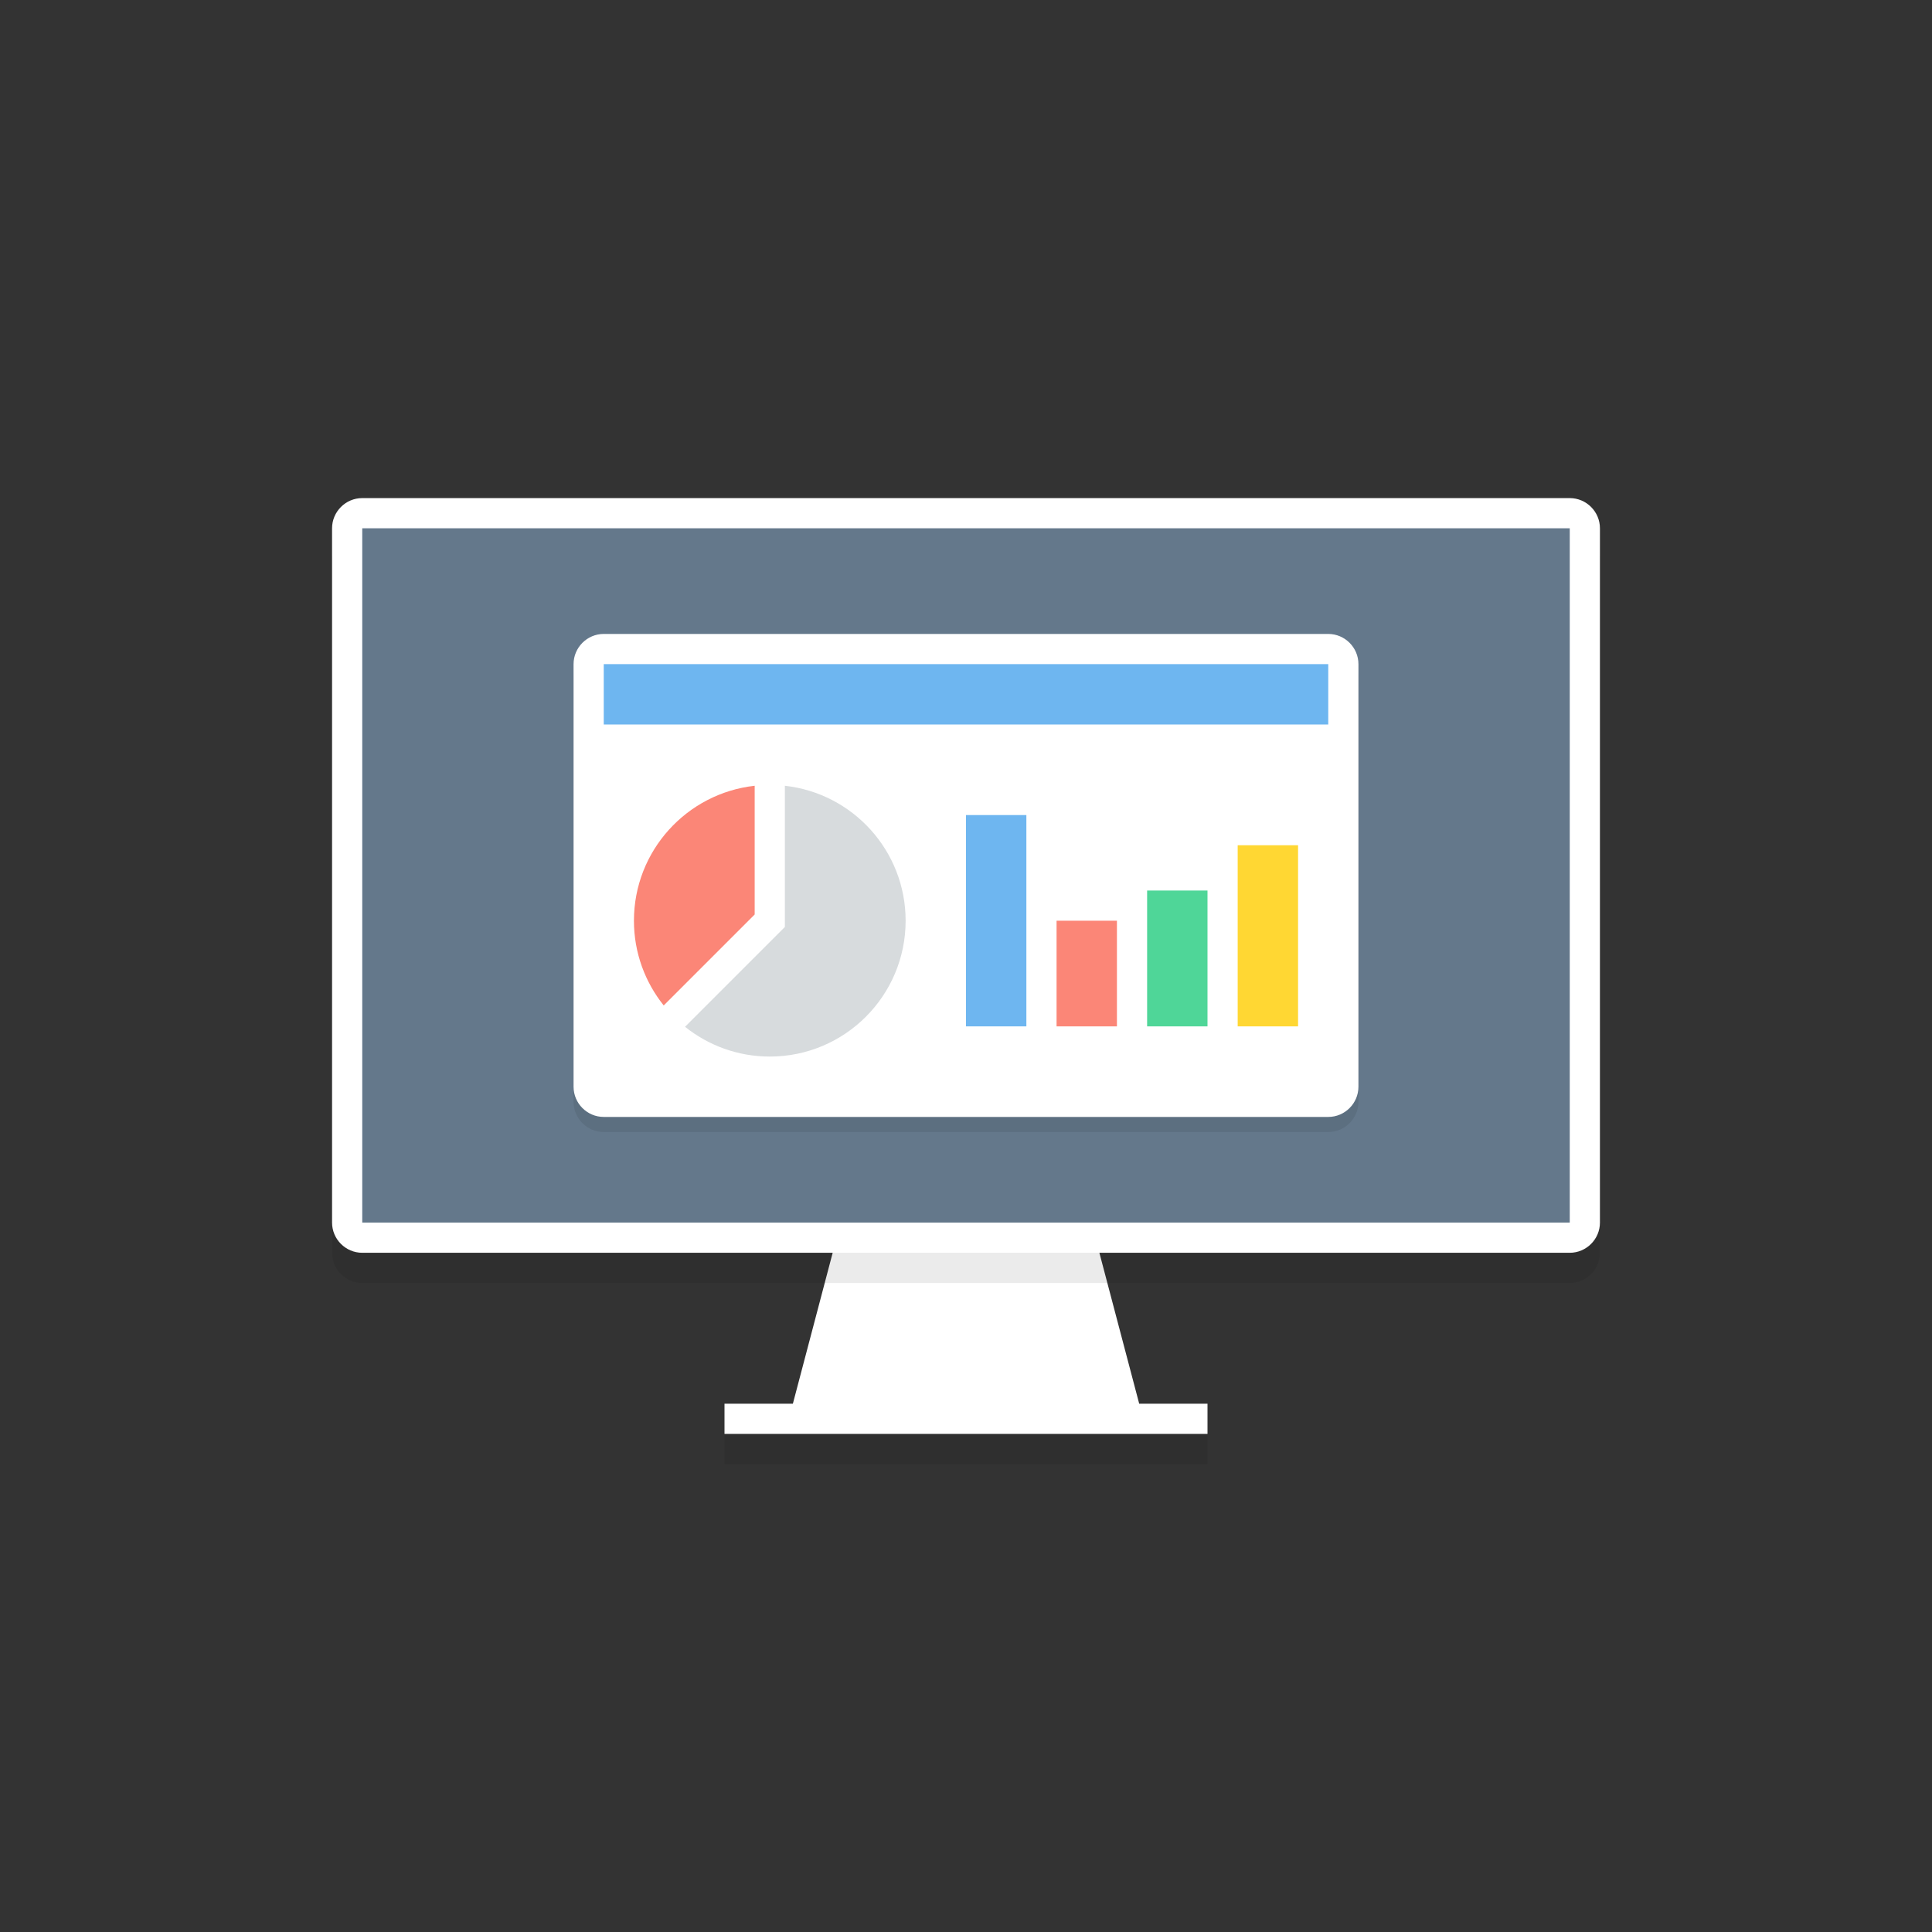 <svg xmlns="http://www.w3.org/2000/svg" viewBox="0 0 128 128" enable-background="new 0 0 128 128"><rect x="0" y="0" width="128" height="128" fill="#333333" stroke="none"/><symbol viewBox="-42 -31 84 61"><path d="M42-29c0-1.105-.895-2-2-2h-80c-1.105 0-2 .895-2 2v56c0 1.105.895 2 2 2h80c1.105 0 2-.895 2-2v-56z" opacity=".12"/><path fill="#fff" d="M42-28c0-1.105-.895-2-2-2h-80c-1.105 0-2 .895-2 2v56c0 1.105.895 2 2 2h80c1.105 0 2-.895 2-2v-56z"/><linearGradient id="a" gradientUnits="userSpaceOnUse" y1="-29" x2="0" y2="22"><stop offset="0" stop-color="#53B4F5"/><stop offset="1" stop-color="#65BCF6"/></linearGradient><path fill="url(#a)" d="M41 22v-49.5c0-.55-.45-1.5-1-1.5h-80c-.55 0-1 .95-1 1.5v49.5"/><path fill="#FF6259" d="M-36 26.5c0-1.105-.895-2-2-2s-2 .895-2 2 .895 2 2 2 2-.895 2-2z"/><path fill="#fff" d="M-39 26.5l-.035.139c-.016.075-.028.241.033.396.05.162.163.342.337.485.094.06.189.134.308.163.123.046.21.051.382.064.103-.017.178-.011.319-.061.135-.032.226-.106.321-.166.175-.143.287-.324.337-.486.061-.158.046-.306.033-.395l-.035-.139-.062.127c-.026.079-.104.178-.185.275-.072.108-.209.179-.33.25l-.194.065-.256.033-.192-.029-.207-.069c-.121-.071-.258-.142-.33-.25-.168-.179-.238-.413-.244-.402z" opacity=".6"/><path fill="#FFC933" d="M-30 26.5c0-1.105-.895-2-2-2s-2 .895-2 2 .895 2 2 2 2-.895 2-2z"/><path fill="#2ECC71" d="M-24 26.5c0-1.105-.895-2-2-2s-2 .895-2 2 .895 2 2 2 2-.895 2-2z"/><path fill="#75C3F7" d="M-40 16h80v1h-80zM-40 8h80v1h-80zM-40 0h80v1h-80zM-40-8h80v1h-80zM-40-16h80v1h-80zM-40-24h80v1h-80zM19 21v-49h1v49zM27 21v-49h1v49zM35 21v-49h1v49zM11 21v-49h1v49zM3 21v-49h1v49zM-5 21v-49h1v49zM-13 21v-49h1v49zM-21 21v-49h1v49zM-29 21v-49h1v49zM-37 21v-49h1v49z"/><path opacity=".08" d="M41 21h-82v1h82z"/><path fill="#fff" d="M-33 26.5l-.035.139c-.016.075-.028.241.033.396.05.162.163.342.337.485.094.06.189.134.308.163.123.046.21.051.382.064.103-.017.178-.011.319-.061.135-.032.226-.106.321-.166.175-.143.287-.324.337-.486.061-.158.046-.306.033-.395l-.035-.139-.062.127c-.026.079-.104.178-.185.275-.072.108-.209.179-.33.25l-.194.065-.256.033-.192-.029-.207-.069c-.121-.071-.258-.142-.33-.25-.168-.179-.238-.413-.244-.402zM-27 26.5l-.035.139c-.016.075-.028.241.033.396.05.162.163.342.337.485.094.06.189.134.308.163.123.046.21.051.382.064.103-.017.178-.011.319-.061.135-.032.226-.106.321-.166.175-.143.287-.324.337-.486.061-.158.046-.306.033-.395l-.035-.139-.062.127c-.026.079-.104.178-.185.275-.072.108-.209.179-.33.25l-.194.065-.256.033-.192-.029-.207-.069c-.121-.071-.258-.142-.33-.25-.168-.179-.238-.413-.244-.402z" opacity=".6"/></symbol><g><path opacity=".08" d="M75.475 95l-2.902-11h-17.142l-2.901 11h-4.53v2h32v-2z"/><path fill="#fff" d="M75.475 93l-2.902-11h-17.142l-2.901 11h-4.53v2h32v-2z"/><path opacity=".08" d="M106 83c0 1.1-.9 2-2 2h-80c-1.1 0-2-.9-2-2v-46c0-1.1.9-2 2-2h80c1.1 0 2 .9 2 2v46z"/><path fill="#fff" d="M106 81c0 1.1-.9 2-2 2h-80c-1.1 0-2-.9-2-2v-46c0-1.1.9-2 2-2h80c1.1 0 2 .9 2 2v46z"/><path fill="#64788B" d="M24 35h80v46h-80z"/><path opacity=".08" d="M90 73c0 1.1-.9 2-2 2h-48c-1.1 0-2-.9-2-2v-28c0-1.1.9-2 2-2h48c1.1 0 2 .9 2 2v28z"/><path fill="#fff" d="M90 72c0 1.1-.9 2-2 2h-48c-1.1 0-2-.9-2-2v-28c0-1.1.9-2 2-2h48c1.1 0 2 .9 2 2v28z"/><path fill="#6EB6F0" d="M40 44h48v4h-48z"/><path opacity=".8" fill="#FA6855" d="M70 61h4v7h-4z"/><path opacity=".8" fill="#24CB7F" d="M76 59h4v9h-4z"/><path fill="#6EB6F0" d="M64 54h4v14h-4z"/><path opacity=".8" fill="#FFCD00" d="M82 56h4v12h-4z"/><path fill="#D7DBDD" d="M52 52.059v9.355l-6.614 6.614c1.54 1.231 3.489 1.972 5.614 1.972 4.971 0 9-4.03 9-9 0-4.632-3.501-8.443-8-8.941z"/><path opacity=".8" fill="#FA6855" d="M50 60.586v-8.527c-4.499.498-8 4.309-8 8.941 0 2.125.741 4.074 1.972 5.614l6.028-6.028z"/></g></svg>
